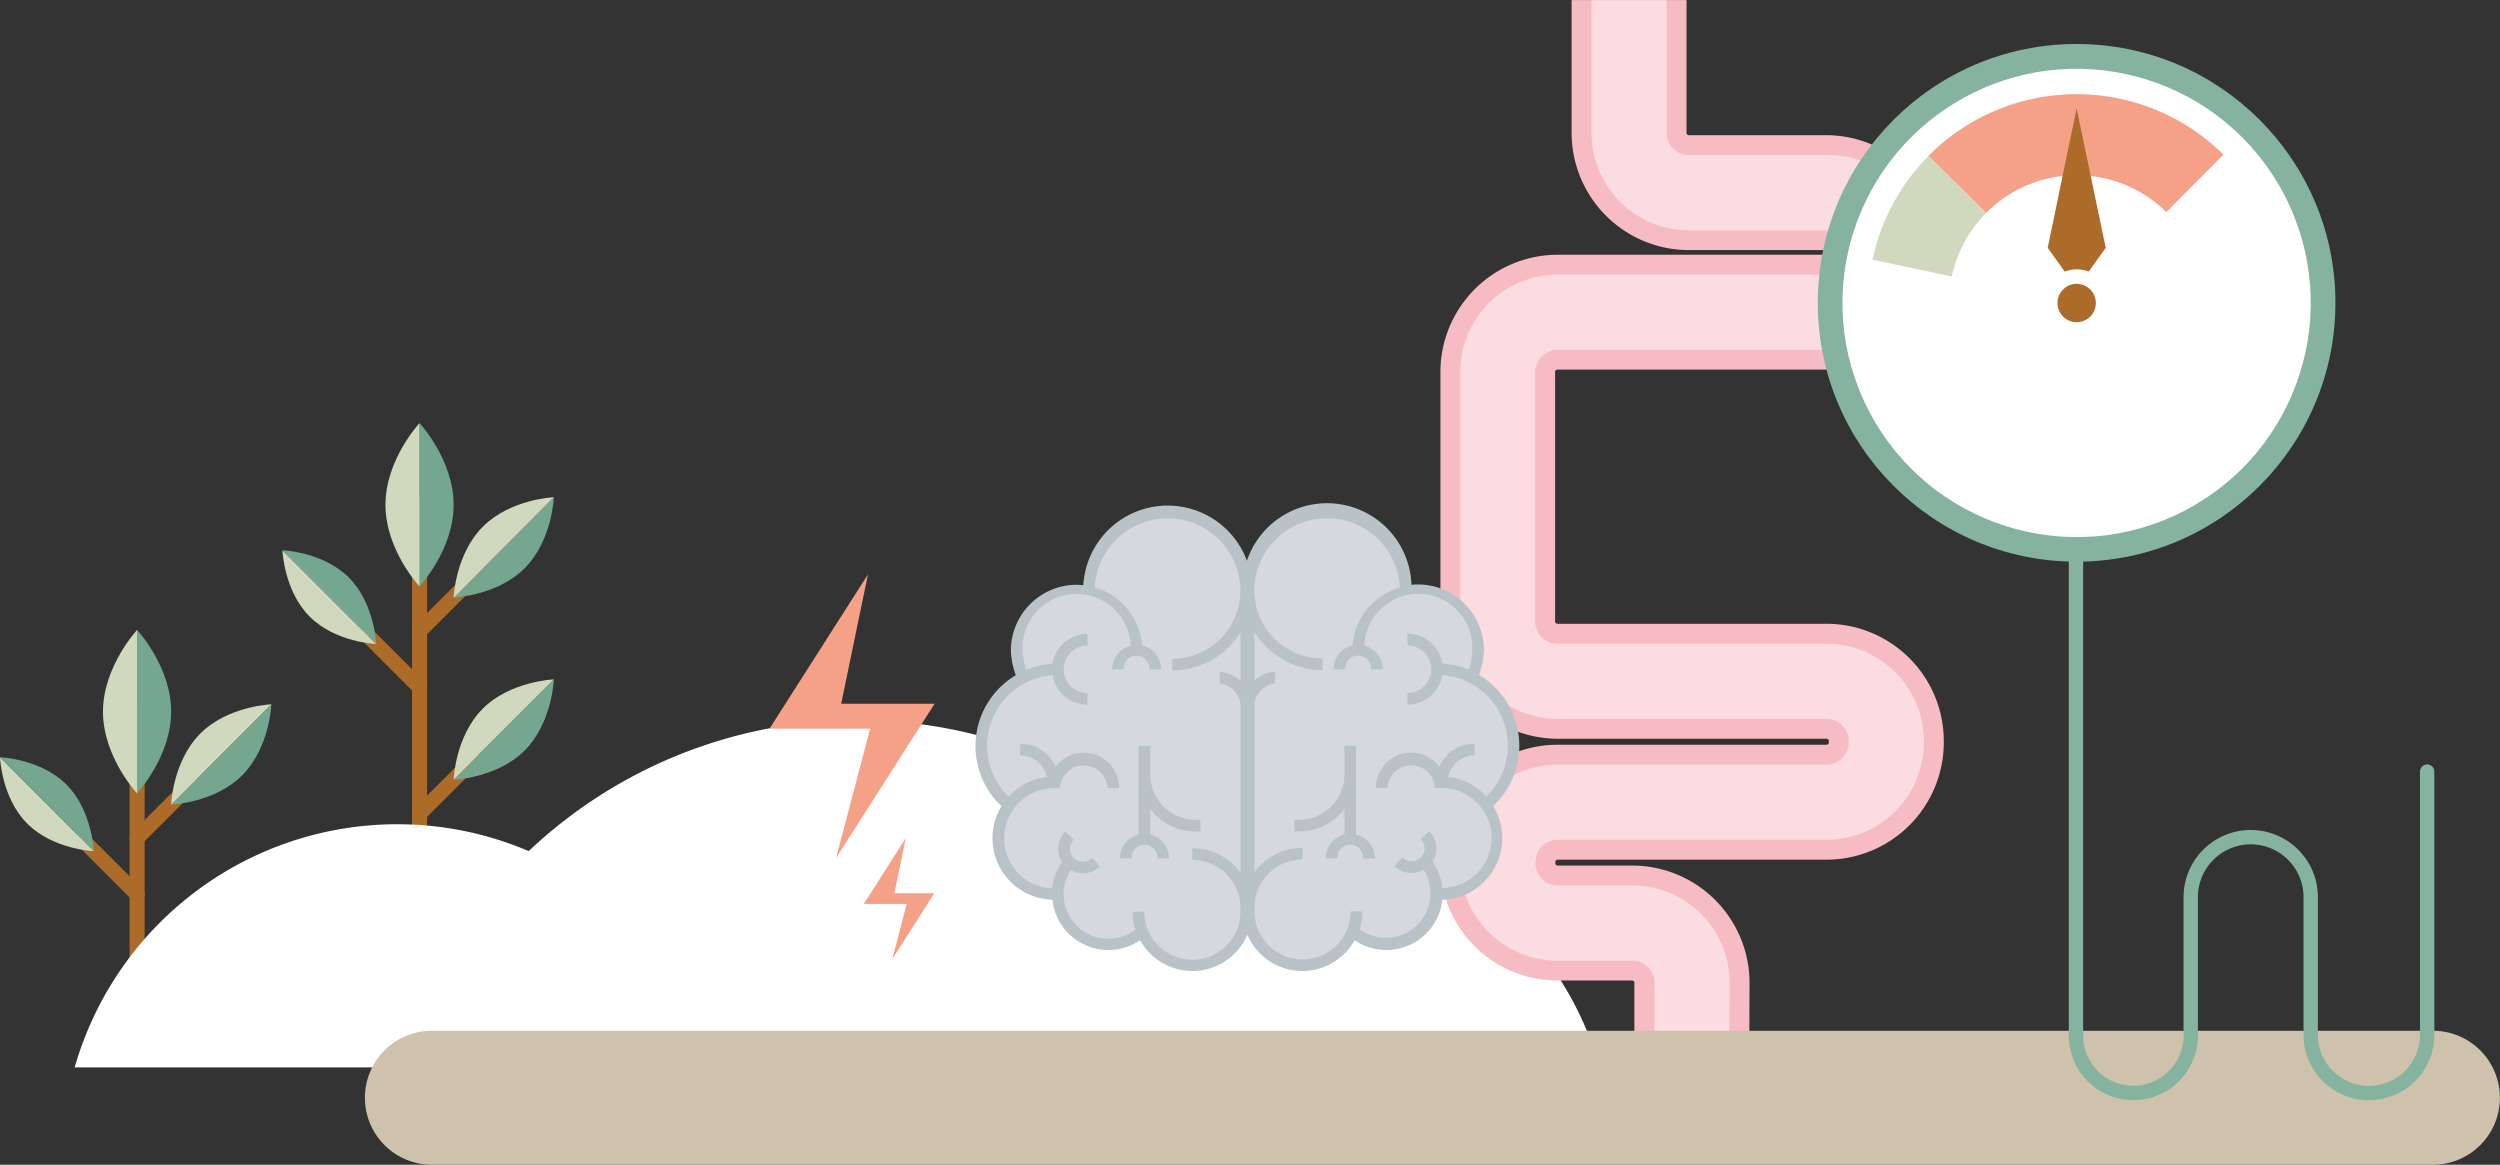 <svg id="Ebene_1" data-name="Ebene 1" xmlns="http://www.w3.org/2000/svg" viewBox="0 0 508.62 236.96"><rect x="0" y="0" width="508.62" height="236.96" fill="#333333" stroke="none"/><defs><style>.cls-1,.cls-11{fill:none;stroke-linecap:round;stroke-linejoin:round;}.cls-1{stroke:#ad6b29;stroke-width:3.06px;}.cls-2{fill:#75a790;}.cls-3{fill:#d0d9bd;}.cls-4{fill:#fff;}.cls-5{fill:#f7bcc3;}.cls-6{fill:#fbdce0;}.cls-7{fill:#cec2ac;}.cls-8{fill:#86b3a0;}.cls-9{fill:#f4a188;}.cls-10{fill:#ad6b29;}.cls-11{stroke:#86b3a0;stroke-width:2.92px;}.cls-12{fill:#d5d9dd;}.cls-13{fill:#b9c2c7;}</style></defs><line class="cls-1" x1="27.89" y1="196.71" x2="27.89" y2="144.8"/><line class="cls-1" x1="27.89" y1="170.52" x2="38.67" y2="159.74"/><line class="cls-1" x1="27.89" y1="181.94" x2="16.72" y2="170.77"/><path class="cls-2" d="M194.29,307v33.23s6.93-7.44,6.93-16.62S194.29,307,194.29,307Z" transform="translate(-166.4 -178.84)"/><path class="cls-3" d="M187.35,323.64c0,9.18,6.94,16.62,6.94,16.62V307S187.35,314.47,187.35,323.64Z" transform="translate(-166.4 -178.84)"/><path class="cls-2" d="M221.61,322.13l-20.39,20.39s8.82-.31,14.45-5.94S221.61,322.13,221.61,322.13Z" transform="translate(-166.4 -178.84)"/><path class="cls-3" d="M207.16,328.07c-5.63,5.63-5.94,14.45-5.94,14.45l20.39-20.39S212.79,322.44,207.16,328.07Z" transform="translate(-166.4 -178.84)"/><path class="cls-3" d="M185.47,352,166.4,332.9s.29,8.24,5.55,13.51S185.47,352,185.47,352Z" transform="translate(-166.4 -178.84)"/><path class="cls-2" d="M179.91,338.45c-5.27-5.26-13.51-5.55-13.51-5.55L185.47,352S185.17,343.72,179.91,338.45Z" transform="translate(-166.4 -178.84)"/><line class="cls-1" x1="85.36" y1="181.69" x2="85.36" y2="102.69"/><line class="cls-1" x1="85.36" y1="128.41" x2="96.14" y2="117.63"/><line class="cls-1" x1="85.36" y1="165.56" x2="96.14" y2="154.78"/><line class="cls-1" x1="85.36" y1="139.84" x2="74.18" y2="128.66"/><path class="cls-2" d="M251.75,264.92v33.24s6.94-7.44,6.94-16.62S251.75,264.92,251.75,264.92Z" transform="translate(-166.4 -178.84)"/><path class="cls-3" d="M244.82,281.54c0,9.18,6.93,16.62,6.93,16.62V264.92S244.82,272.36,244.82,281.54Z" transform="translate(-166.4 -178.84)"/><path class="cls-2" d="M279.08,280l-20.39,20.39s8.82-.31,14.45-5.95S279.08,280,279.08,280Z" transform="translate(-166.4 -178.84)"/><path class="cls-3" d="M264.63,286c-5.63,5.63-5.94,14.45-5.94,14.45L279.08,280S270.26,280.34,264.63,286Z" transform="translate(-166.4 -178.84)"/><path class="cls-2" d="M279.08,317.08l-20.39,20.39s8.82-.31,14.45-5.94S279.08,317.08,279.08,317.08Z" transform="translate(-166.4 -178.84)"/><path class="cls-3" d="M264.63,323c-5.63,5.63-5.94,14.45-5.94,14.45l20.39-20.39S270.26,317.39,264.63,323Z" transform="translate(-166.4 -178.84)"/><path class="cls-3" d="M242.93,309.86l-19.07-19.07s.29,8.25,5.56,13.51S242.93,309.86,242.93,309.86Z" transform="translate(-166.4 -178.84)"/><path class="cls-2" d="M237.38,296.35c-5.27-5.27-13.52-5.56-13.52-5.56l19.07,19.07S242.64,301.61,237.38,296.35Z" transform="translate(-166.4 -178.84)"/><path class="cls-4" d="M247.21,346.53A68.27,68.27,0,0,0,181.59,396H312.83A68.26,68.26,0,0,0,247.21,346.53Z" transform="translate(-166.4 -178.84)"/><path class="cls-4" d="M426.24,346.53A68.26,68.26,0,0,0,360.62,396H491.86A68.27,68.27,0,0,0,426.24,346.53Z" transform="translate(-166.4 -178.84)"/><path class="cls-4" d="M341,325.34A97.51,97.51,0,0,0,247.21,396H434.68A97.51,97.51,0,0,0,341,325.34Z" transform="translate(-166.4 -178.84)"/><path class="cls-5" d="M522.29,391H498.91V378.8a.48.48,0,0,0-.47-.48H483.25a23.88,23.88,0,0,1-23.85-23.85v-.25a23.88,23.88,0,0,1,23.85-23.86H538a.48.48,0,0,0,.48-.47v-.29a.48.48,0,0,0-.48-.47h-54.7a23.88,23.88,0,0,1-23.85-23.86V254.52a23.88,23.88,0,0,1,23.85-23.85h54.59a.48.48,0,0,0,.47-.48.47.47,0,0,0-.47-.47H510a23.88,23.88,0,0,1-23.86-23.86v-27h23.38v27a.48.48,0,0,0,.48.48h27.88a23.85,23.85,0,1,1,0,47.7H483.25a.48.48,0,0,0-.47.48v50.75a.47.47,0,0,0,.47.48H538a23.88,23.88,0,0,1,23.86,23.85v.29A23.88,23.88,0,0,1,538,353.74h-54.7a.47.47,0,0,0-.47.48v.25a.47.47,0,0,0,.47.47h15.19a23.88,23.88,0,0,1,23.85,23.86Z" transform="translate(-166.4 -178.84)"/><path class="cls-6" d="M518.25,391H503V378.8a4.52,4.52,0,0,0-4.51-4.52H483.25a19.83,19.83,0,0,1-19.81-19.81v-.25a19.84,19.84,0,0,1,19.81-19.82H538a4.52,4.52,0,0,0,4.52-4.51v-.29a4.52,4.52,0,0,0-4.52-4.51h-54.7a19.84,19.84,0,0,1-19.81-19.82V254.52a19.84,19.84,0,0,1,19.81-19.82h54.59a4.51,4.51,0,0,0,0-9H510a19.84,19.84,0,0,1-19.82-19.82v-27h15.3v27a4.53,4.53,0,0,0,4.52,4.52h27.88a19.82,19.82,0,1,1,0,39.63H483.25a4.51,4.51,0,0,0-4.51,4.51v50.75a4.52,4.52,0,0,0,4.51,4.52H538a19.84,19.84,0,0,1,19.82,19.81v.29A19.84,19.84,0,0,1,538,349.7h-54.7a4.52,4.52,0,0,0-4.51,4.52v.25a4.51,4.51,0,0,0,4.51,4.51h15.19a19.84,19.84,0,0,1,19.81,19.82Z" transform="translate(-166.4 -178.84)"/><path class="cls-7" d="M661.39,415.8H254.26a13.62,13.62,0,0,1-13.62-13.62h0a13.62,13.62,0,0,1,13.62-13.63H661.39A13.62,13.62,0,0,1,675,402.18h0A13.62,13.62,0,0,1,661.39,415.8Z" transform="translate(-166.4 -178.84)"/><circle class="cls-8" cx="422.48" cy="61.61" r="52.66"/><circle class="cls-4" cx="588.88" cy="240.45" r="47.63" transform="translate(-210.95 119.6) rotate(-27.44)"/><path class="cls-3" d="M570.46,222.19l-11.72-11.61a42.21,42.21,0,0,0-11.37,21.09l16.13,3.42A25.86,25.86,0,0,1,570.46,222.19Z" transform="translate(-166.4 -178.84)"/><path class="cls-9" d="M607.14,222l11.61-11.71a42.44,42.44,0,0,0-60,.26l11.72,11.61A25.93,25.93,0,0,1,607.14,222Z" transform="translate(-166.4 -178.84)"/><path class="cls-10" d="M591.34,234.09l3.47-4.83-5.93-28.36L583,229.26l3.47,4.84A6.84,6.84,0,0,1,591.34,234.09Z" transform="translate(-166.4 -178.84)"/><circle class="cls-10" cx="588.88" cy="240.45" r="3.9" transform="translate(-174.31 281.69) rotate(-42.45)"/><path class="cls-11" d="M588.75,289.63v99.89a11.68,11.68,0,0,0,11.68,11.68h0a11.68,11.68,0,0,0,11.67-11.68V361.37a12.21,12.21,0,0,1,12.21-12.21h0a12.21,12.21,0,0,1,12.2,12.21v28a11.85,11.85,0,0,0,11.85,11.85h0a11.85,11.85,0,0,0,11.84-11.85V335.83" transform="translate(-166.4 -178.84)"/><polygon class="cls-9" points="190.08 181.73 181.96 181.73 184.29 170.49 175.73 183.9 184.47 183.9 181.52 195.15 190.08 181.73"/><polygon class="cls-9" points="190.14 143.17 171.14 143.17 176.59 116.85 156.55 148.25 177.03 148.25 170.1 174.57 190.14 143.17"/><path class="cls-12" d="M420.39,299a16,16,0,0,1,32,0v.26a12.19,12.19,0,0,1,13.38,17.44,15.59,15.59,0,0,1,2.84,25.94,11.35,11.35,0,0,1-9.13,18.1c-.26,0-.51,0-.77,0v0a10.25,10.25,0,0,1-17.16,7.58,11,11,0,0,1-21.17-4.05V299Z" transform="translate(-166.4 -178.84)"/><path class="cls-13" d="M430.73,348h-1v-2.38h1a9.2,9.2,0,0,0,9.19-9.19v-5.86h2.38v18.06a5,5,0,0,1,3.81,4.86h-2.38a2.63,2.63,0,1,0-5.25,0H436.1a5,5,0,0,1,3.82-4.86v-5.19A11.56,11.56,0,0,1,430.73,348Z" transform="translate(-166.4 -178.84)"/><path class="cls-13" d="M475.5,330.56a16.82,16.82,0,0,0-8.2-14.41,16.25,16.25,0,0,0,1-5,13.41,13.41,0,0,0-13.38-13.4c-.46,0-.91,0-1.36.07A17.19,17.19,0,0,0,419.2,299v22.68a8.76,8.76,0,0,0-.07,1h.07v41.57a12.16,12.16,0,0,0,22.8,5.87,11.44,11.44,0,0,0,17.84-8.23,12.54,12.54,0,0,0,10.35-19.08A16.78,16.78,0,0,0,475.5,330.56Zm-15.66,28.95a11.41,11.41,0,0,0-2-5.4,5,5,0,0,0-.7-6.19l-1.69,1.68a2.61,2.61,0,0,1,0,3.71,2.57,2.57,0,0,1-1.85.77,2.61,2.61,0,0,1-1.86-.77L450.06,355a5,5,0,0,0,6,.79A9.07,9.07,0,0,1,443,367.89a11.89,11.89,0,0,0,.56-3.64h-2.38a9.78,9.78,0,1,1-19.56,0v-.77a9.79,9.79,0,0,1,9.78-9.78v-2.37a12.15,12.15,0,0,0-9.78,4.94V321.86a4.84,4.84,0,0,1,4.21-4v-2.39a7.16,7.16,0,0,0-4.21,1.78v-9.85a16.25,16.25,0,0,0,13.85,7.78v-2.38A13.87,13.87,0,0,1,421.58,299a14.82,14.82,0,0,1,29.62-.66,13.42,13.42,0,0,0-9.63,11.8,5,5,0,0,0-3.86,4.87h2.38a2.63,2.63,0,1,1,5.25,0h2.38a5,5,0,0,0-3.77-4.84,11,11,0,0,1,22,1,14,14,0,0,1-.75,3.92,16.42,16.42,0,0,0-5.34-1.25,7.23,7.23,0,0,0-7.12-6.07v2.38a4.84,4.84,0,0,1,0,9.68v2.37a7.22,7.22,0,0,0,7.1-6,14.39,14.39,0,0,1,8.94,24.69,12.46,12.46,0,0,0-7.74-4,5.48,5.48,0,0,1,5.36-4.38v-2.38a7.87,7.87,0,0,0-7.17,4.66,7.21,7.21,0,0,0-12.94,4.38h2.38a4.84,4.84,0,0,1,9.67,0h1.19a10.16,10.16,0,0,1,.35,20.32Z" transform="translate(-166.4 -178.84)"/><path class="cls-12" d="M420,299a16,16,0,0,0-32,0v.26a12.19,12.19,0,0,0-13.38,17.44,15.59,15.59,0,0,0-2.84,25.94,11.35,11.35,0,0,0,9.13,18.1c.26,0,.51,0,.77,0v0a10.25,10.25,0,0,0,17.16,7.58A11,11,0,0,0,420,364.24V299Z" transform="translate(-166.4 -178.84)"/><path class="cls-13" d="M409.62,348h1v-2.38h-1a9.2,9.2,0,0,1-9.19-9.19v-5.86h-2.38v18.06a5,5,0,0,0-3.81,4.86h2.38a2.63,2.63,0,1,1,5.25,0h2.38a5,5,0,0,0-3.82-4.86v-5.19A11.56,11.56,0,0,0,409.62,348Z" transform="translate(-166.4 -178.84)"/><path class="cls-13" d="M370.16,342.81a12.54,12.54,0,0,0,10.35,19.08,11.44,11.44,0,0,0,17.84,8.23,12.16,12.16,0,0,0,22.8-5.87V322.68h.07a8.76,8.76,0,0,0-.07-1V299a17.19,17.19,0,0,0-34.35-1.12c-.45,0-.9-.07-1.36-.07a13.41,13.41,0,0,0-13.38,13.4,16.25,16.25,0,0,0,1,5,16.77,16.77,0,0,0-2.89,26.66Zm.53,6.55a10.18,10.18,0,0,1,10.17-10.17h1.19a4.84,4.84,0,0,1,9.67,0h2.38a7.21,7.21,0,0,0-12.94-4.38,7.87,7.87,0,0,0-7.17-4.66v2.38a5.48,5.48,0,0,1,5.36,4.38,12.46,12.46,0,0,0-7.74,4,14.39,14.39,0,0,1,8.94-24.69,7.22,7.22,0,0,0,7.1,6v-2.37a4.84,4.84,0,0,1,0-9.68v-2.38a7.23,7.23,0,0,0-7.12,6.07,16.42,16.42,0,0,0-5.34,1.25,14,14,0,0,1-.75-3.92,11,11,0,0,1,22-1,5,5,0,0,0-3.77,4.84H395a2.63,2.63,0,1,1,5.25,0h2.38a5,5,0,0,0-3.86-4.87,13.42,13.42,0,0,0-9.63-11.8,14.82,14.82,0,0,1,29.62.66,13.87,13.87,0,0,1-13.85,13.85v2.38a16.25,16.25,0,0,0,13.85-7.78v9.85a7.16,7.16,0,0,0-4.21-1.78v2.39a4.84,4.84,0,0,1,4.21,4v34.41a12.15,12.15,0,0,0-9.78-4.94v2.37a9.79,9.79,0,0,1,9.78,9.78v.77a9.78,9.78,0,1,1-19.56,0h-2.38a11.89,11.89,0,0,0,.56,3.64,9.07,9.07,0,0,1-13.14-12.11,5,5,0,0,0,6-.79l-1.68-1.68a2.61,2.61,0,0,1-1.86.77,2.57,2.57,0,0,1-1.85-.77,2.61,2.61,0,0,1,0-3.71l-1.69-1.68a5,5,0,0,0-.7,6.19,11.41,11.41,0,0,0-2,5.4A10.18,10.18,0,0,1,370.69,349.36Z" transform="translate(-166.4 -178.84)"/></svg>